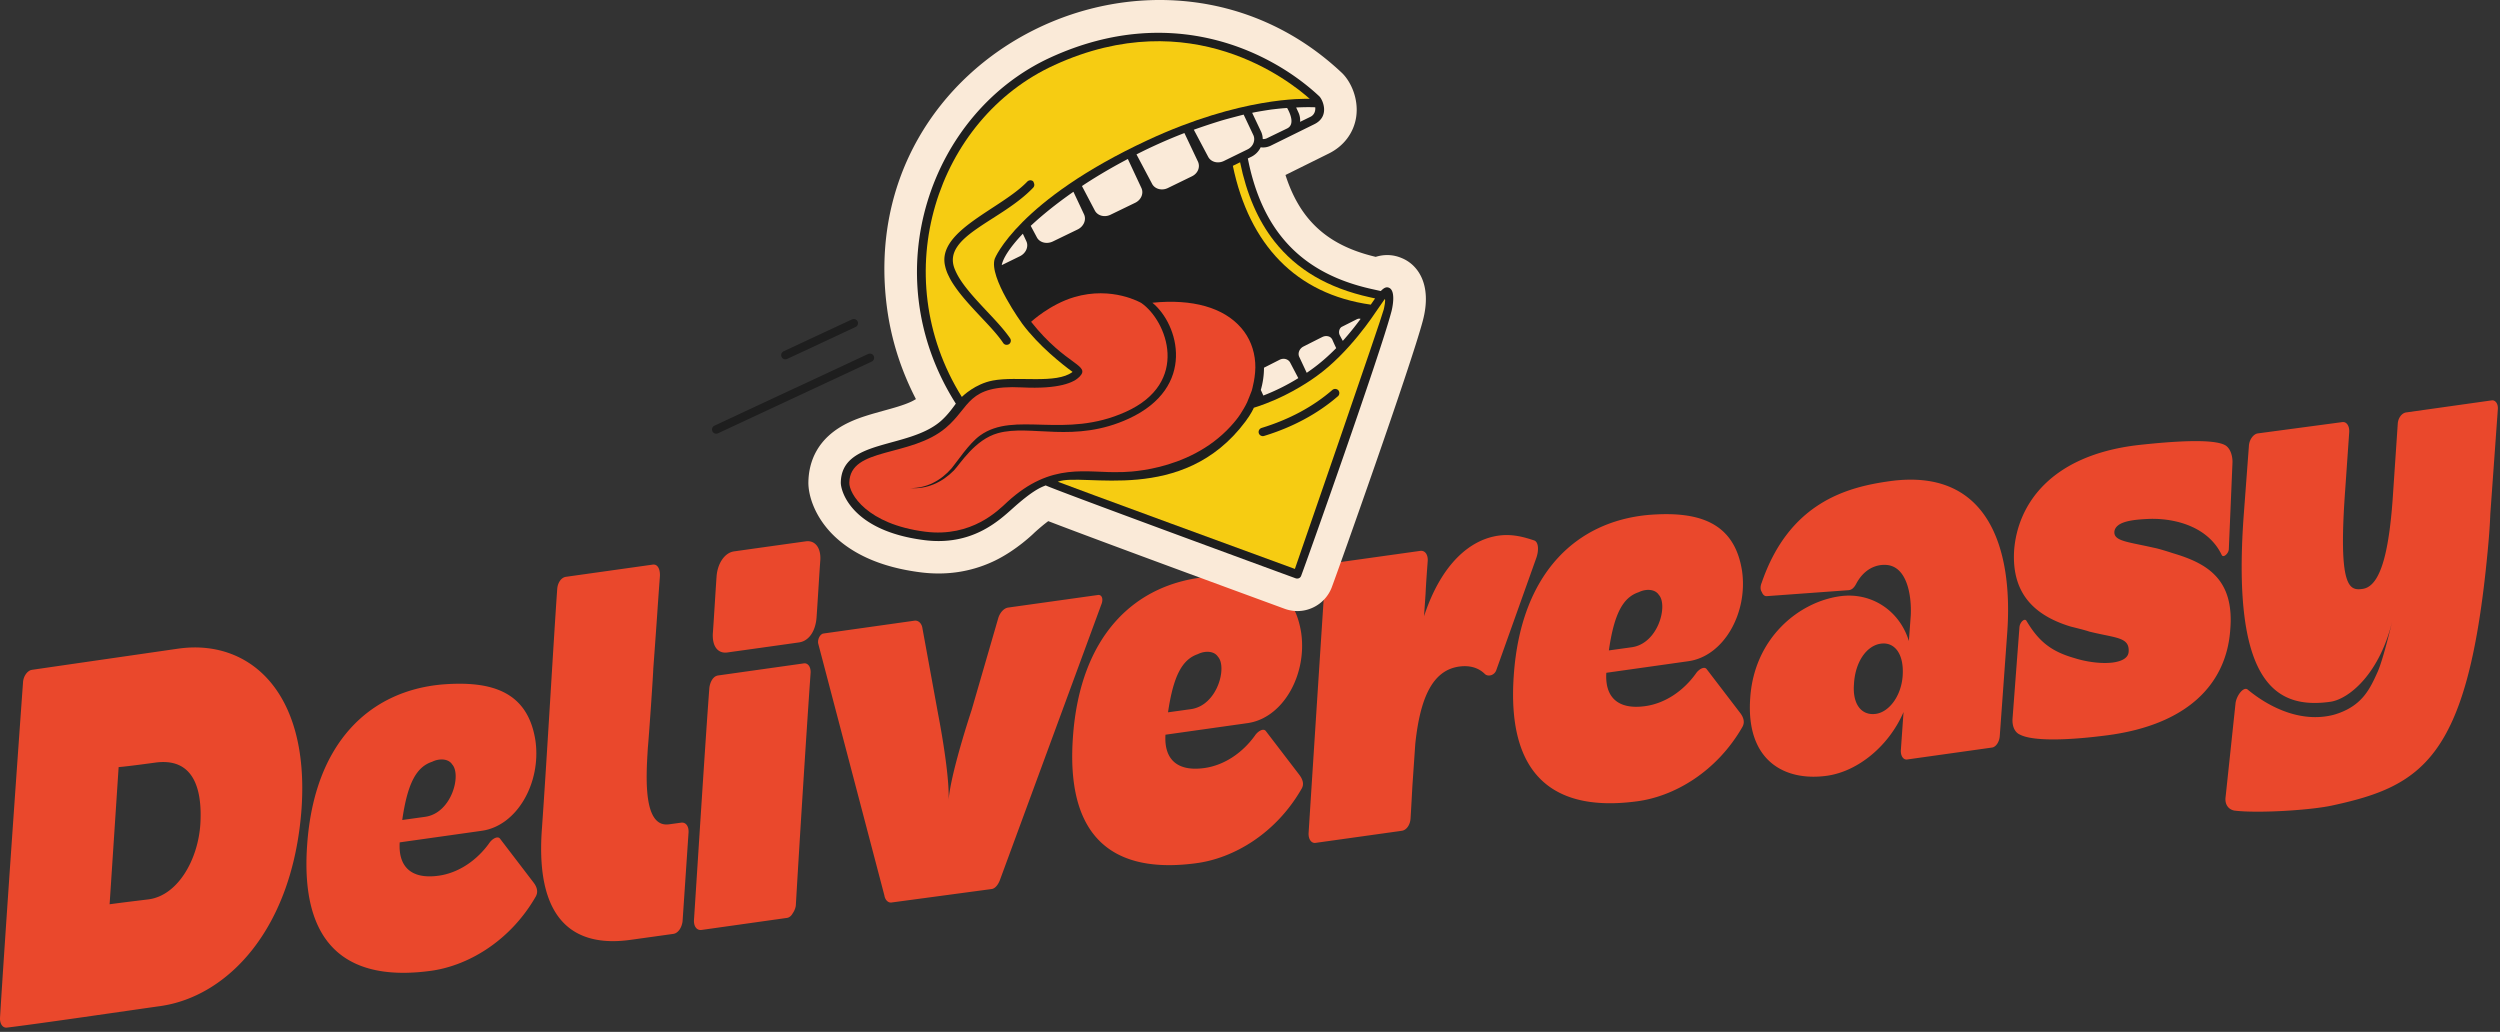 <svg id="icon" xmlns="http://www.w3.org/2000/svg" fill="none" viewBox="0 0 424 175"><rect x="0" y="0" width="424" height="175" fill="#333333" stroke="none"/><path fill="#EA482C" d="m422.596 67.903-14.531 2.048c-.712.108-1.337.927-1.402 1.876l-.776 11.47c-.604 9.788-2.005 16.126-5.174 16.579-2.242.323-4.183-.043-2.975-16.687l.689-9.896c.065-1.057-.452-1.811-1.185-1.703l-14.337 1.918c-.712.108-1.423 1.035-1.488 2.092l-.906 12.116c-1.983 28.222 5.52 32.598 14.726 31.305 3.061-.431 8.473-4.679 10.628-14.251 0 0-1.616 6.985-2.63 9.206-1.315 2.932-2.695 5.907-7.481 7.265-5.433 1.38-10.801-1.185-14.574-4.311-.69-.518-1.941 1.099-2.048 2.479l-1.661 15.674c-.215 1.38.518 2.22 1.488 2.393 3.924.496 13.13-.065 16.773-.906 15.071-3.277 22.638-8.084 26.001-41.308.259-2.544.518-5.282.626-8.128l1.272-17.7c.086-.97-.432-1.617-1.035-1.531ZM30.232 110.009c-1.337.194-23.414 3.385-24.837 3.6-.711.108-1.423 1.035-1.487 2.092C3.196 125.489.825 159.1.005 172.575c-.064 1.056.453 1.811 1.186 1.703 5.541-.668 20.46-2.867 25.98-3.643 11.361-1.596 22.486-12.958 23.974-33.504 1.358-20.05-9.055-28.804-20.913-27.122Zm3.751 29.709c-.388 6.101-3.816 12.117-8.731 12.807-.518.064-4.83.582-6.662.84l1.53-23.262c1.747-.151 5.65-.69 6.145-.755 6.339-.906 8.085 4.053 7.718 10.37ZM84.821 142.262c-.388-.561-1.358-.022-1.876.776-2.005 2.781-5.045 4.98-8.516 5.476-4.7.669-6.899-1.53-6.64-5.648l13.906-1.962c6.037-.841 10.111-8.193 9.12-15.264-1.272-8.279-7.288-10.241-15.847-9.551-12.246 1.099-21.667 9.831-22.875 27.208-1.4 19.705 9.68 22.832 20.74 21.387 6.447-.798 13.691-5.045 18.046-12.655.496-.906.065-1.79-.453-2.437l-5.605-7.33Zm-11.534-13.065c1.164-.582 2.738-.582 3.406.453 1.595 1.746-.086 8.257-4.592 8.882l-3.881.539c.884-6.166 2.372-8.99 5.067-9.874ZM115.522 139.524l-2.048.28c-4.506.625-3.881-8.322-3.601-12.957.173-1.79.863-11.707.927-13.475.755-10.219.626-8.947 1.122-15.695.043-1.165-.389-2.027-1.208-1.92l-14.725 2.07c-.82.108-1.423 1.035-1.488 2.092-.625 8.839-1.767 29.041-2.608 40.834-1.143 16.32 6.338 19.856 15.027 18.649l7.265-1.013c.82-.108 1.423-1.035 1.574-2.092l1.013-15.048c.087-1.078-.431-1.833-1.25-1.725ZM136.327 112.51l-14.531 2.048c-.927.129-1.38 1.229-1.488 2.091-.625 8.214-1.811 27.165-2.608 39.368-.065 1.056.452 1.811 1.272 1.703l14.531-2.048c.302-.043.69-.302.927-.754.259-.345.496-.906.539-1.337.647-11.039 1.768-28.933 2.501-39.346.108-1.078-.431-1.833-1.143-1.725ZM139.108 95.219c.216-2.22-.819-3.644-2.458-3.406a5367.04 5367.04 0 0 0-12.159 1.703c-1.531.215-2.76 1.94-2.954 4.16-.172 2.415-.453 7.159-.625 9.573-.194 2.329.819 3.644 2.458 3.407a5670.5 5670.5 0 0 0 12.159-1.704c1.639-.237 2.76-1.854 2.954-4.161.172-2.414.453-7.157.625-9.572ZM186.216 100.911l-15.243 2.134c-.711.108-1.336.819-1.638 1.682l-4.571 15.76s-3.73 11.211-3.902 15.566c.323-4.355-1.725-14.769-1.725-14.769l-2.695-14.746c-.108-.82-.711-1.359-1.337-1.272l-15.436 2.177c-.518.065-1.035.884-.906 1.682l11.233 42.753c.108.711.604 1.272 1.207 1.185l16.989-2.285c.604-.086 1.143-.776 1.445-1.66l17.204-46.741c.302-.863 0-1.553-.625-1.466ZM220.323 131.353l-5.627-7.352c-.388-.56-1.358-.022-1.875.776-2.006 2.781-5.045 4.98-8.517 5.476-4.7.669-6.899-1.53-6.64-5.648l13.906-1.962c6.037-.841 10.112-8.193 9.12-15.264-1.272-8.28-7.287-10.241-15.847-9.551-12.267 1.1-21.667 9.831-22.874 27.208-1.402 19.705 9.68 22.832 20.74 21.387 6.468-.798 13.69-5.045 18.045-12.655.518-.863.087-1.747-.431-2.415Zm-17.161-20.417c1.164-.582 2.738-.582 3.406.453 1.596 1.746-.086 8.257-4.592 8.882l-3.881.539c.906-6.166 2.393-8.969 5.067-9.874ZM260.209 91.662c-1.747-.582-3.709-1.143-6.059-.82-4.786.669-9.68 4.722-12.634 13.669l.259-3.794c.108-2.2.259-4.097.367-5.584.064-1.057-.453-1.811-1.272-1.703l-14.618 2.048c-.711.108-1.423 1.035-1.487 2.091-.539 8.106-2.049 31.477-2.825 43.68-.064 1.056.453 1.811 1.186 1.703l14.617-2.048c.82-.108 1.423-1.035 1.488-2.091.173-2.825.216-3.838.323-5.692l.475-6.921c.841-8.106 3.061-12.547 7.459-13.151 1.747-.237 3.256.172 4.355 1.272.475.453 1.51.302 1.898-.582l6.813-19.102c.431-1.207.431-2.674-.345-2.975ZM289.465 113.502c-.388-.561-1.358-.022-1.876.776-2.005 2.781-5.045 4.98-8.516 5.476-4.7.668-6.899-1.531-6.64-5.649l13.906-1.962c6.037-.841 10.111-8.192 9.12-15.264-1.272-8.279-7.288-10.24-15.847-9.55-12.246 1.099-21.667 9.83-22.875 27.207-1.401 19.706 9.681 22.832 20.741 21.388 6.468-.798 13.69-5.045 18.045-12.656.496-.905.065-1.789-.452-2.436l-5.606-7.33Zm-11.534-13.066c1.164-.582 2.738-.582 3.406.453 1.595 1.746-.086 8.258-4.592 8.883l-3.881.539c.884-6.166 2.372-8.991 5.067-9.875ZM320.446 81.615c-7.265 1.013-17.01 3.643-21.667 17.226-.237.56-.259 1.186.021 1.552.173.496.518.755.841.712l13.928-1.014c.517-.064.884-.43 1.207-1.013 1.401-2.695 3.579-3.428 5.282-3.255 3.385.366 4.161 5.152 4.01 8.516l-.323 4.376c-1.574-5.174-6.403-8.343-11.707-7.589-7.05.992-14.531 7.158-15.2 17.248-.776 10.758 5.951 14.186 13.022 13.194 5.326-.754 10.543-5.131 12.979-10.801l-.452 6.425c-.065 1.056.452 1.703 1.056 1.617l14.423-2.027c.604-.086 1.229-.905 1.294-1.962l1.272-17.592c.97-13.734-2.911-28.006-19.986-25.613Zm2.242 33.072c-.258 3.364-2.285 6.059-4.527 6.382-2.458.345-3.989-1.639-3.73-5.002.194-3.881 2.199-6.576 4.549-6.899 2.264-.323 3.989 1.617 3.708 5.519ZM377.364 75.492c-2.027-1.078-8.344-.712-14.812 0-14.876 1.768-20.374 10.154-20.956 17.851-.409 6.727 2.781 10.866 9.637 12.936.539.129 2.695.668 3.04.819 4.549 1.143 6.899.906 6.748 3.428-.064 1.057-1.121 1.617-2.651 1.833-1.747.237-4.269-.022-6.576-.755-3.902-1.121-6.015-2.802-8.085-6.274-.28-.582-1.121.151-1.207 1.014l-1.165 15.393c-.129 1.38.345 2.458 1.229 2.846 2.027 1.078 7.438 1.035 13.906.237 14.876-1.681 21.15-9.119 21.776-17.98.754-8.667-3.989-11.32-9.745-13.022-.647-.216-2.501-.798-3.148-.906-4.528-1.035-6.942-1.121-6.748-2.803.28-1.703 3.169-2.005 6.166-2.112 4.894-.065 9.939 1.724 12.03 6.122.28.582 1.207-.28 1.207-1.013l.626-14.79c-.022-1.315-.496-2.393-1.272-2.824Z"/><path fill="#FAEAD8" d="M241.301 54.428c-2.027 7.654-14.251 42.041-15.437 45.19a6.218 6.218 0 0 1-3.191 3.427c-1.509.712-3.19.776-4.764.216-.345-.13-30.442-11.147-40.123-14.876-.646.474-1.423 1.12-2.307 1.918 0 0-3.104 3.105-7.071 4.938-3.816 1.767-7.977 2.393-12.397 1.81-6.489-.84-11.491-3.04-14.898-6.51-3.018-3.105-4.053-6.598-4.01-8.818.065-3.17 1.315-7.482 6.943-10.112 1.832-.862 3.837-1.401 5.756-1.94 1.725-.475 3.385-.927 4.7-1.53.323-.152.582-.303.841-.454-2.544-4.915-4.204-10.133-4.916-15.544-5.735-43.702 46.547-68.517 77.097-39.842 1.531 1.423 2.954 4.398 2.48 7.567-.41 2.674-2.113 4.937-4.679 6.188l-7.308 3.622c.884 2.76 2.069 5.088 3.557 6.985 2.716 3.45 6.468 5.649 11.75 6.9 1.444-.454 2.954-.41 4.377.193 2.802 1.121 5.239 4.55 3.6 10.672Z"/><path fill="#1E1E1E" d="M235.566 48.801c-.453-.194-.862.022-1.38.56l-1.552-.344c-6.77-1.51-11.815-4.442-15.394-8.99-2.695-3.407-4.57-7.827-5.605-13.152l.539-.259a3.448 3.448 0 0 0 1.638-1.638c.539.086 1.1 0 1.639-.238l7.438-3.665c2.717-1.315 1.466-4.182.841-4.764-8.02-7.503-24.88-16.02-45.534-6.576-20.331 9.292-30.119 36.608-16.084 58.728-.323.41-1.293 1.876-2.63 3.019-5.562 4.721-16.752 2.932-16.881 10.348-.022 1.531 1.876 8.193 14.1 9.767 8.106 1.056 12.677-3.256 15.07-5.39 3.299-2.954 4.636-3.514 5.584-3.88 1.402.71 37.794 14.078 42.408 15.76a.77.77 0 0 0 .539-.022.716.716 0 0 0 .366-.388c1.143-3.019 13.324-37.363 15.265-44.65.194-.626.884-3.709-.367-4.226Zm-12.504-30.615c.086.69-.216 1.337-.798 1.617l-1.768.863a3.17 3.17 0 0 0-.302-1.639l-.366-.797c2.328-.108 3.104-.022 3.234-.044Zm-7.439.388c.949-.107 1.833-.215 2.674-.258 0 0 1.66 2.673 0 3.47l-3.428 1.66c-.216.109-.474.152-.712.13 0-.41-.086-.819-.258-1.207l-1.531-3.234c.604-.151 2.76-.496 3.255-.56Zm-42.644 24.88-3.083 1.51c.215-1.165 1.379-3.019 3.578-5.326l.604 1.294c.41.905-.086 2.026-1.099 2.522Zm9.809-4.549-4.226 2.048c-1.034.496-2.22.194-2.694-.668l-1.057-1.983c1.876-1.747 4.269-3.709 7.244-5.779l1.811 3.86c.41.927-.086 2.026-1.078 2.522Zm9.767-4.527-4.183 2.026-.043.022c-.992.474-2.156.172-2.63-.69l-2.199-4.183c2.005-1.336 4.635-2.932 7.783-4.592l2.307 4.937c.409.906-.044 1.984-1.035 2.48Zm9.615-4.485-4.118 2.005c-.991.475-2.156.173-2.63-.668l-2.673-5.045a87.829 87.829 0 0 1 8.128-3.622l2.307 4.872c.409.928-.044 1.984-1.014 2.458Zm2.76-3.255-2.458-4.636a108.129 108.129 0 0 1 4.679-1.552c1.013-.302 3.772-1.013 3.772-1.013l1.661 3.514c.215.496.15 1.056-.087 1.51-.194.366-.517.69-.927.883l-4.053 1.984c-.992.452-2.113.15-2.587-.69Zm9.335 40.446-.431-.95c.367-1.271.539-2.543.539-3.772l2.673-1.358c.669-.324 1.423-.108 1.747.453l1.401 2.673a35.336 35.336 0 0 1-5.929 2.954Zm8.193-4.442c-.28.194-.561.41-.841.582l-1.272-2.716c-.28-.625.043-1.402.733-1.746 0 0 3.191-1.617 3.212-1.617.41-.195.841-.195 1.208-.022.215.108.366.28.474.496.194.474.647 1.423.647 1.423-1.229 1.25-2.63 2.5-4.161 3.6Zm5.282-4.83s-.302-.538-.474-.883a1.168 1.168 0 0 1-.151-.755c.043-.323.215-.625.474-.754l2.566-1.294h.021a.767.767 0 0 1 .582-.043 50.883 50.883 0 0 1-3.018 3.73Z"/><path fill="#F6CC12" d="M234.682 52.488c-.366 1.53-13.97 40.834-15.07 44.003-2.911-1.056-39.433-14.445-40.209-14.79 4.226-1.66 21.172 4.097 31.844-10.24.992-1.337 1.358-2.2 1.401-2.308.496-.15 1.143-.366 2.048-.711 4.463-1.682 7.999-4.204 8.581-4.635 5.563-3.989 9.745-10.435 10.349-11.32.431-.603.884-1.293 1.229-1.767.194.086-.087 1.401-.173 1.768ZM222.134 16.763c-.862-.021-11.642-.366-27.488 7.007-21.948 10.22-25.936 20.05-25.936 20.115-1.057 3.148 4.635 10.974 4.678 11.039 2.846 3.794 6.727 6.834 8.516 8.15-2.716 2.112-9.378.668-13.539 1.466-2.975.56-5.088 2.63-5.239 2.78-12.914-20.718-4.312-47.15 15.717-56.291 23.219-10.63 39.907 2.738 43.291 5.734Z"/><path fill="#F6CC12" d="M233.216 50.612c-.216.323-.474.668-.733 1.056-12.699-1.789-20.611-10.176-23.392-23.543l1.229-.603c1.099 5.39 3.04 9.874 5.799 13.388 3.795 4.83 9.098 7.934 16.213 9.508l.884.194Z"/><path fill="#1E1E1E" d="M227.136 66.523c.043.237-.021.517-.237.69l-.776.647c-4.484 3.621-9.271 5.325-11.75 6.08a.722.722 0 0 1-.884-.475.722.722 0 0 1 .474-.884c4.722-1.445 8.754-3.622 12.009-6.446a.737.737 0 0 1 1.013.064c.087.108.13.216.151.324ZM148.185 60.379a.712.712 0 0 1-.345.948l-26.066 12.16a.711.711 0 0 1-.948-.345.71.71 0 0 1 .345-.949l26.065-12.16c.367-.15.798 0 .949.346ZM145.447 54.514a.712.712 0 0 1-.345.95l-11.599 5.41a.712.712 0 0 1-.949-.344.712.712 0 0 1 .345-.949l11.599-5.412c.367-.15.798 0 .949.345ZM175.393 31.165a.692.692 0 0 1-.172.669c-5.347 5.627-15.329 8.17-13.367 13.625.151.41.366.863.603 1.294 1.121 2.005 3.105 4.096 4.916 6.036 1.531 1.617 2.954 3.148 3.945 4.593a.721.721 0 0 1-.194.991.162.162 0 0 1-.108.044.688.688 0 0 1-.883-.26c-.906-1.357-2.307-2.845-3.795-4.419-1.595-1.703-3.234-3.45-4.42-5.196-.388-.56-.733-1.12-.991-1.681a7.13 7.13 0 0 1-.647-1.79c-1.358-5.972 9.551-9.659 13.949-14.272.28-.28.733-.302 1.013-.022.065.151.13.28.151.388Z"/><path fill="#EA482C" d="M212.303 66.243c-.086.28-.733 1.832-.798 2.005-.366.776-.819 1.487-1.164 2.026-.366.561-.905 1.251-1.617 2.027-7.287 7.977-18.649 7.762-18.649 7.762-5.778.215-11.685-1.855-19.231 5.066-1.466 1.358-5.994 6.058-13.949 5.045-9.874-1.272-12.893-6.425-12.85-8.322.108-6.08 10.414-4.247 16.364-9.292 4.204-3.536 3.579-7.33 12.893-6.856 6.425.323 8.861-.862 9.766-1.79 2.005-2.048-2.263-1.854-8.192-9.335 0 0 3.212-2.975 7.308-4.182 6.468-1.92 11.384.991 11.384.991 4.355 3.019 8.387 13.518-2.674 18.477-10.391 4.678-18.778-.216-24.664 3.988-1.897 1.359-3.924 4.485-4.829 5.563-1.79 2.07-4.247 3.406-7.029 3.363 2.825.237 5.455-.992 7.417-2.997 1.056-1.1 3.557-5.239 7.46-6.317 5.584-1.552 12.957 1.79 22.184-2.458 11.556-5.325 8.473-16.04 4.011-19.662 6.791-.69 12.094.82 15.07 4.269 1.423 1.639 2.22 3.687 2.371 5.886.173 2.177-.56 4.657-.582 4.743Z"/></svg>